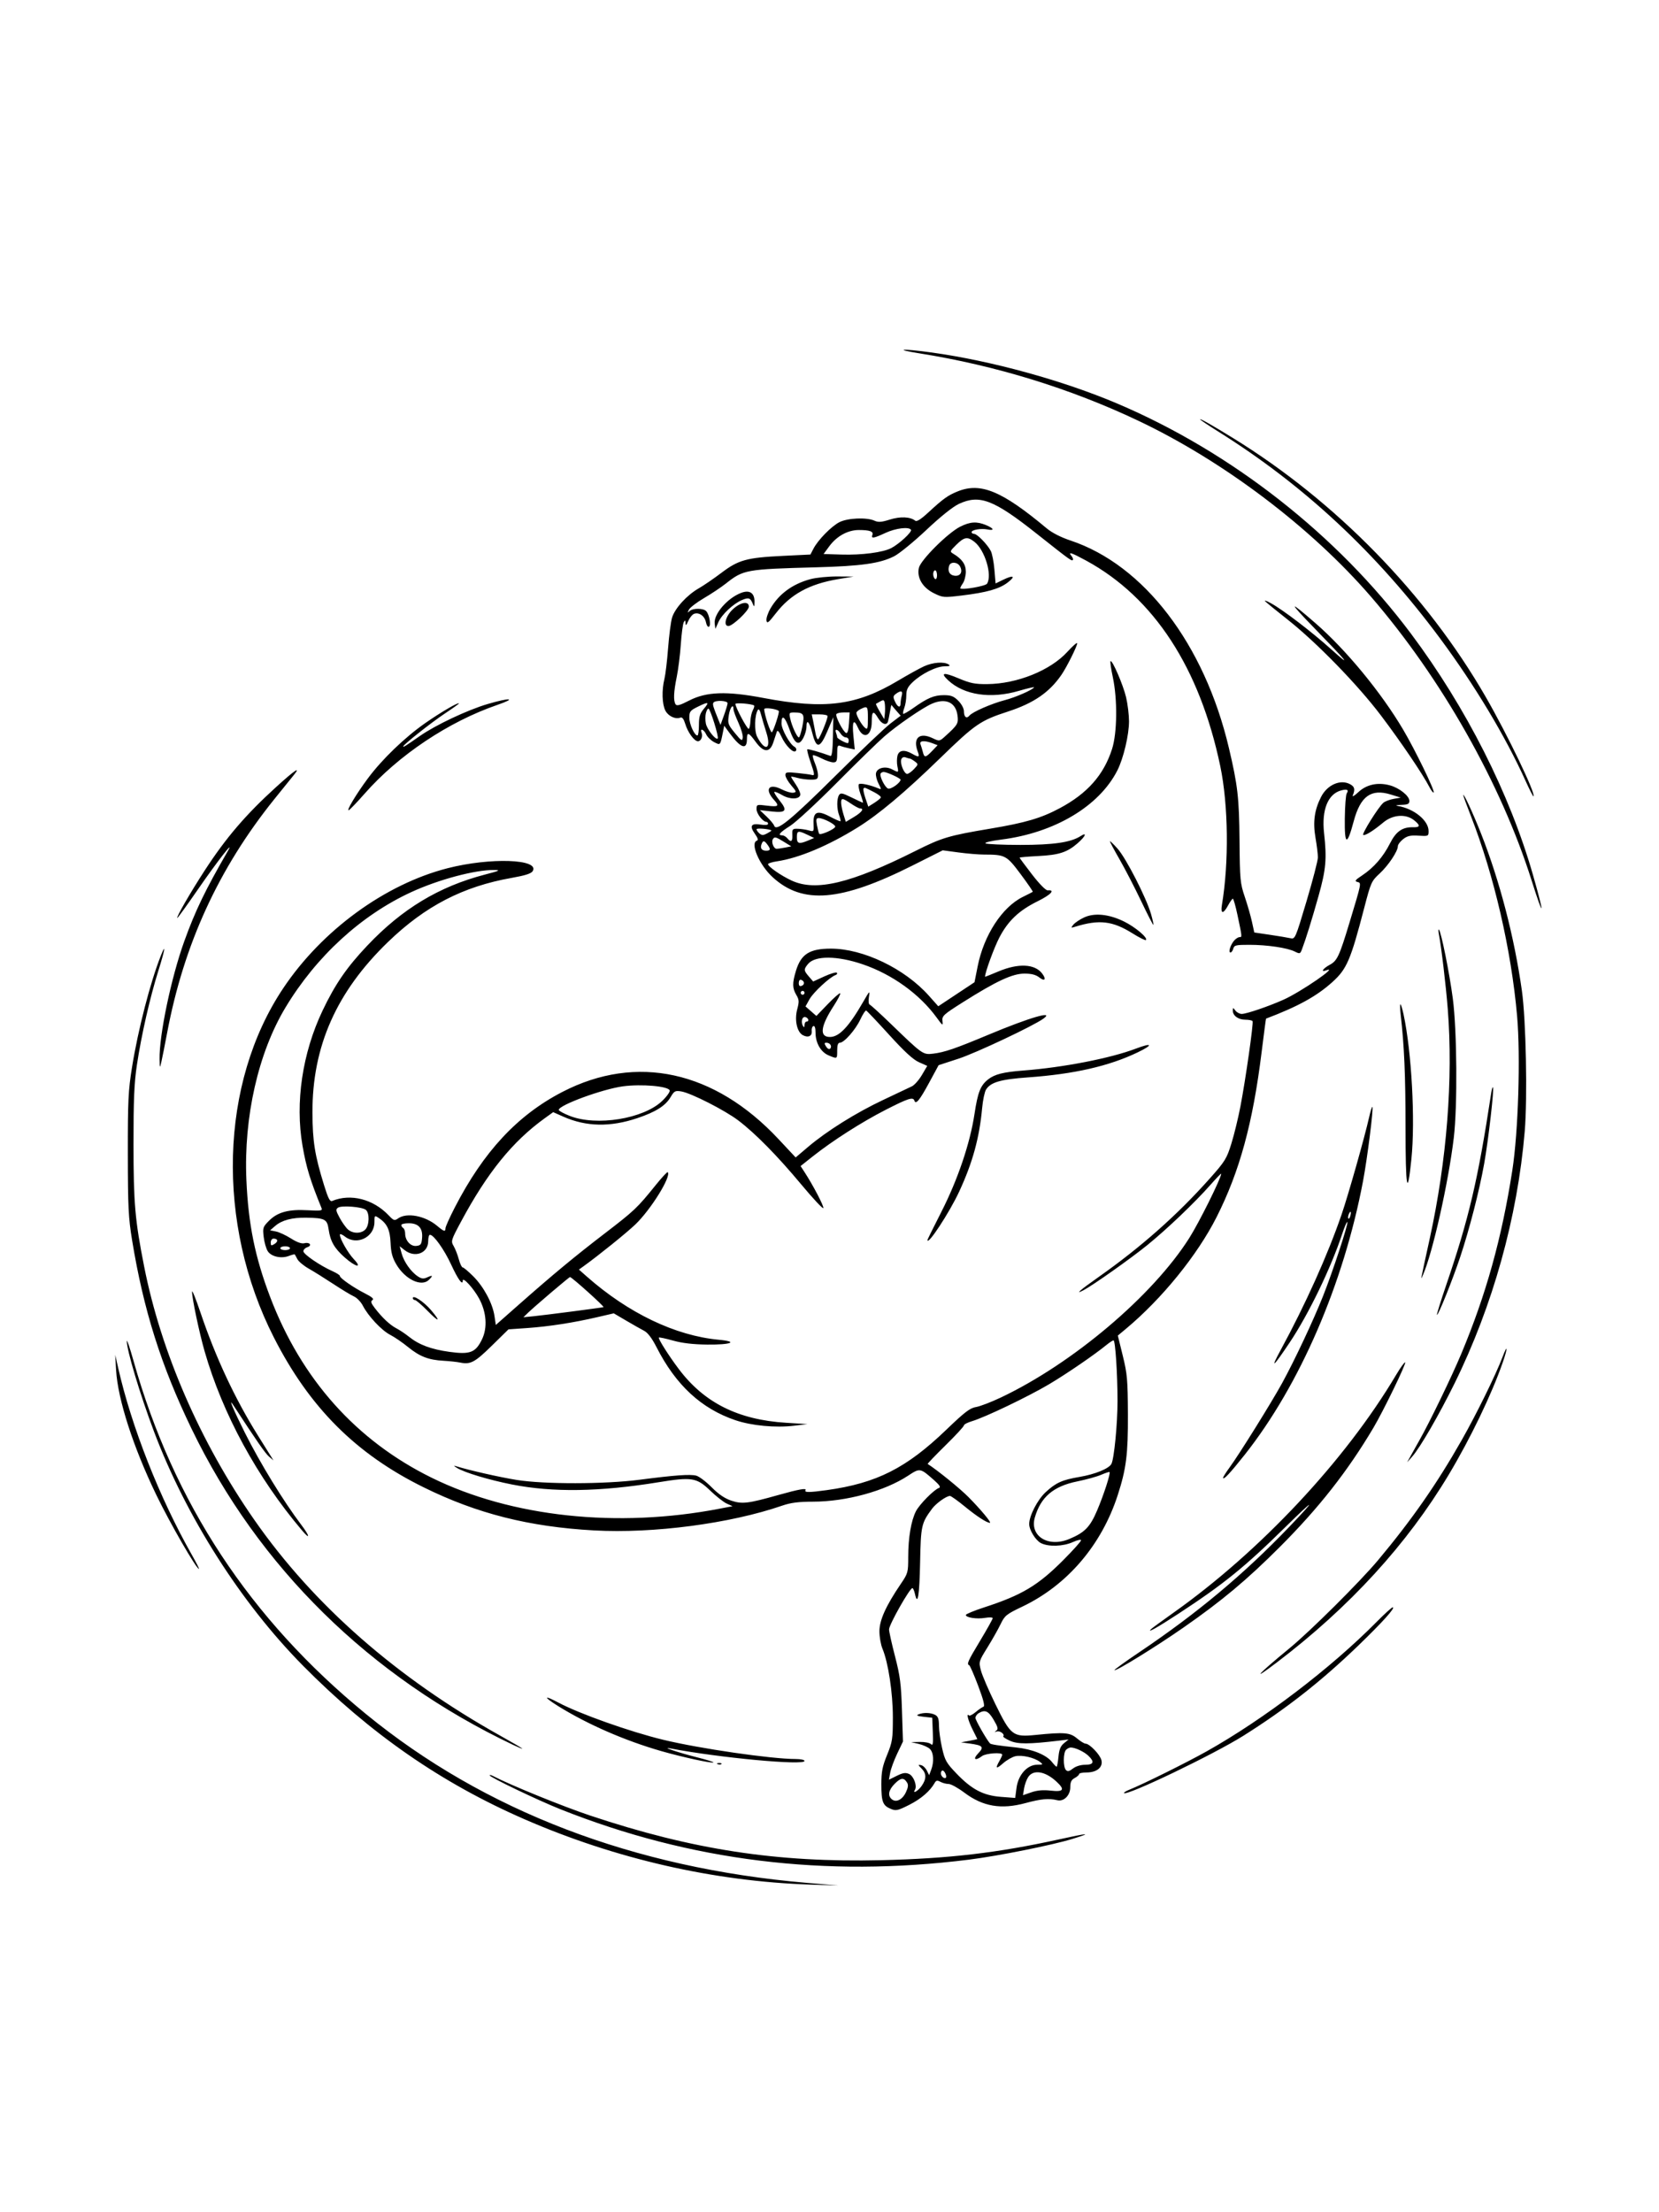 <svg xmlns="http://www.w3.org/2000/svg" width="864" height="1152" viewBox="0 0 864 1152" version="1.1">
	<path d="M 479 184.035 C 518.593 190.350, 557.278 202.258, 592.692 219.032 C 637.179 240.104, 682.875 274.660, 714.090 310.834 C 750.717 353.280, 781.732 408.084, 797.658 458.500 C 804.146 479.040, 804.585 477.338, 798.386 455.675 C 786.260 413.296, 763.534 368.345, 734.846 330 C 696.327 278.512, 641.361 235.441, 581.935 210.180 C 553.566 198.121, 516.324 187.872, 485.216 183.563 C 469.687 181.412, 464.855 181.779, 479 184.035 M 625 218.368 C 625 218.617, 629.163 221.423, 634.250 224.602 C 679.076 252.618, 717.016 287.980, 750.016 332.500 C 768.091 356.884, 784.093 383.563, 794.564 406.769 C 796.617 411.317, 798.453 414.880, 798.646 414.687 C 799.922 413.412, 785.039 382.467, 773.669 362.754 C 742.960 309.512, 695.850 261.232, 642.500 228.327 C 631.343 221.446, 625 217.836, 625 218.368 M 498.809 255.873 C 493.617 257.964, 491.316 259.617, 483.271 267.036 C 479.583 270.437, 477.427 271.779, 476.651 271.156 C 474.071 269.083, 468.886 268.850, 463.444 270.561 C 459.064 271.939, 457.424 272.059, 455.422 271.147 C 451.392 269.310, 441.451 269.729, 437.165 271.916 C 432.965 274.059, 425.982 281.201, 423.618 285.771 L 422.067 288.772 407.783 289.467 C 388.868 290.388, 384.637 291.552, 375.728 298.284 C 371.753 301.289, 366.401 304.949, 363.836 306.418 C 357.710 309.926, 351.437 316.833, 350.004 321.645 C 349.373 323.765, 348.445 330.900, 347.942 337.500 C 347.439 344.100, 346.581 351.300, 346.037 353.500 C 344.579 359.396, 344.791 366.695, 346.518 370.035 C 348.029 372.956, 351.754 374.692, 354.364 373.690 C 355.279 373.340, 356.109 374.420, 356.866 376.947 C 358.188 381.359, 361.571 386, 363.466 386 C 365.092 386, 366.137 383.521, 365.362 381.500 C 364.392 378.972, 366.605 379.838, 367.796 382.452 C 368.411 383.800, 370.254 385.597, 371.892 386.444 C 375.205 388.157, 375.087 388.290, 376.512 381.219 L 377.173 377.938 379.940 381.719 C 385.697 389.584, 389 390.759, 389 384.941 C 389 381.031, 389.906 381.304, 393.543 386.311 C 397.700 392.034, 400.980 392.101, 402.769 386.500 C 403.471 384.300, 404.287 381.834, 404.580 381.020 C 404.933 380.040, 405.727 380.887, 406.925 383.520 C 409.189 388.496, 413.468 392.670, 414.535 390.944 C 414.965 390.248, 414.594 389.352, 413.660 388.829 C 411.272 387.493, 407 379.726, 407 376.721 C 407 371.752, 408.784 373.059, 411.136 379.751 C 413.855 387.489, 416.026 388.785, 418.442 384.112 C 419.299 382.455, 420 379.952, 420 378.550 C 420 374.157, 421.528 375.760, 423.045 381.742 C 425.156 390.074, 427.020 389.850, 430.876 380.801 L 433.986 373.500 433.790 383.779 C 433.663 390.439, 433.225 393.923, 432.547 393.675 C 427.018 391.650, 420.787 389.880, 420.433 390.234 C 420.192 390.475, 420.896 393.291, 421.997 396.492 C 424.342 403.306, 424.423 404.069, 422.750 403.547 C 422.063 403.332, 418.688 402.874, 415.250 402.529 C 409.657 401.967, 409.004 402.090, 409.041 403.700 C 409.063 404.690, 410.432 407.075, 412.084 409 C 414.845 412.219, 414.928 412.525, 413.120 412.809 C 412.038 412.980, 409.345 412.196, 407.135 411.069 C 400.411 407.638, 397.989 410.950, 403.115 416.564 C 406.045 419.773, 405.425 420.284, 399.500 419.543 C 394.100 418.869, 394 418.902, 394 421.389 C 394 423.743, 397.341 428, 399.189 428 C 399.635 428, 400 428.455, 400 429.012 C 400 429.627, 398.480 429.781, 396.126 429.404 C 391.146 428.608, 390.218 430.093, 393.136 434.191 C 394.667 436.341, 395.011 437.496, 394.199 437.767 C 390.537 438.988, 395.399 450.348, 402.311 456.719 C 417.958 471.142, 437.836 469.504, 475.236 450.708 L 490.971 442.800 499.145 443.900 C 503.640 444.505, 509.609 445.005, 512.409 445.011 C 523.533 445.035, 524.224 445.402, 531.527 455.182 C 535.201 460.102, 538.047 464.255, 537.853 464.411 C 537.659 464.568, 535.343 465.754, 532.707 467.047 C 521.924 472.335, 512.389 486.984, 509.162 503.218 L 507.516 511.500 498.083 517.753 L 488.649 524.006 483.729 518.485 C 471.163 504.386, 449.541 494, 432.758 494 C 421.611 494, 417.173 496.816, 414.516 505.573 C 412.579 511.960, 412.619 514.546, 414.710 518.086 C 416.193 520.597, 416.257 521.589, 415.193 525.569 C 413.696 531.166, 415.050 537.421, 418.112 539.060 C 420.884 540.544, 423.041 539.535, 422.744 536.894 C 422.610 535.698, 423.001 534.541, 423.614 534.322 C 424.307 534.074, 424.727 535.367, 424.727 537.748 C 424.727 543.114, 427.470 547.881, 431.534 549.579 C 436.102 551.487, 436 551.546, 436 547 C 436 544.257, 436.436 543, 437.386 543 C 439.601 543, 445.536 536.261, 448.051 530.891 C 449.323 528.176, 450.691 526.077, 451.091 526.227 C 451.491 526.377, 456.880 532.069, 463.066 538.875 C 471.032 547.641, 475.567 551.805, 478.611 553.152 L 482.910 555.054 480.135 559.777 C 478.609 562.375, 476.267 565.036, 474.930 565.692 C 473.594 566.348, 466.865 569.535, 459.979 572.775 C 445.915 579.391, 430.627 588.946, 420.893 597.204 L 414.374 602.734 405.437 593.179 C 372.120 557.559, 331.494 548.673, 292.958 568.576 C 269.542 580.670, 251.882 599.620, 236.858 628.775 C 234.186 633.960, 232 638.832, 232 639.602 C 232 641.586, 231.217 641.361, 227.644 638.348 C 221.447 633.122, 211.890 631.288, 207.367 634.456 C 205.459 635.792, 205.052 635.662, 202.394 632.866 C 194.350 624.404, 182.572 621.410, 173 625.393 C 171.832 625.879, 170.899 624.073, 168.785 617.241 C 163.942 601.584, 162.782 594.366, 162.724 579.500 C 162.587 544.950, 175.196 516.469, 202.139 490.466 C 221.481 471.801, 241.174 461.616, 266.598 457.130 C 273.524 455.908, 276.650 454.902, 277.419 453.647 C 281.298 447.317, 255.370 446.421, 233.125 452.116 C 200.565 460.453, 167.769 484.368, 147.578 514.500 C 114.396 564.016, 112.414 637.133, 142.643 696.500 C 161.187 732.920, 185.318 757.078, 220.500 774.446 C 248.361 788.201, 275.482 795.070, 309.376 796.957 C 340.215 798.674, 380.327 793.388, 407.407 784.039 C 411.815 782.517, 415.873 781.997, 423.407 781.987 C 440.688 781.964, 460.787 776.466, 472.978 768.427 C 479.138 764.365, 479.237 764.383, 486.606 770.923 C 489.290 773.304, 490.035 774.488, 489.055 774.815 C 486.465 775.678, 478.853 783.369, 477.007 786.987 C 474.497 791.906, 473 800.780, 473 810.739 C 473 818.821, 472.866 819.308, 469.098 824.855 C 461.381 836.220, 458 843.715, 458 849.461 C 458 852.373, 458.716 856.468, 459.590 858.562 C 462.619 865.810, 465 881.546, 464.997 894.285 C 464.993 905.547, 464.759 907.074, 461.997 913.854 C 459.534 919.896, 459 922.627, 459 929.169 C 459 938.291, 459.748 940.239, 463.912 941.964 C 466.614 943.083, 467.539 942.880, 473.548 939.851 C 479.652 936.774, 484.403 932.675, 486.770 928.446 C 487.525 927.097, 488.110 926.988, 489.788 927.886 C 490.932 928.499, 492.849 929, 494.047 929 C 495.245 929, 498.908 931.017, 502.187 933.482 C 511.868 940.758, 521.366 942.384, 534.092 938.941 C 542.265 936.730, 546.223 936.376, 550.647 937.461 C 554.039 938.291, 557.400 934.922, 557.400 930.691 C 557.400 927.992, 557.960 926.824, 559.700 925.893 C 560.965 925.216, 562 924.288, 562 923.831 C 562 923.374, 563.750 923, 565.889 923 C 571.245 923, 574.533 920.262, 573.608 916.573 C 572.881 913.676, 567.416 908, 565.354 908 C 564.694 908, 562.683 906.762, 560.886 905.250 C 557.249 902.189, 554.323 901.944, 539.387 903.455 C 527.529 904.654, 526.425 903.814, 518.427 887.500 C 514.922 880.350, 511.517 872.431, 510.861 869.903 C 509.679 865.351, 509.711 865.234, 514.252 857.903 C 516.773 853.831, 519.871 848.345, 521.137 845.710 C 523.265 841.280, 524.116 840.597, 532.469 836.612 C 555.807 825.479, 573.648 804.637, 582.081 778.654 C 586.547 764.893, 587.504 757.328, 587.412 736.500 C 587.333 718.548, 587.059 715.425, 584.740 706 L 582.156 695.500 586.328 692.022 C 605.109 676.364, 623.596 653.590, 633.594 633.793 C 645.606 610.010, 652.462 584.914, 657.032 548 C 658.224 538.375, 659.267 530.474, 659.350 530.443 C 676.035 524.108, 685.652 518.816, 693.818 511.474 C 701.411 504.647, 703.387 500.057, 710.496 472.735 C 713.936 459.511, 714.251 458.810, 718.494 454.899 C 723.054 450.696, 728 443.279, 728 440.645 C 728 439.820, 729.231 438.177, 730.735 436.994 C 732.917 435.277, 734.535 434.909, 738.737 435.171 C 743.894 435.493, 744.003 435.443, 744.001 432.753 C 743.999 427.285, 736.429 421.106, 728 419.692 C 726.476 419.436, 727.160 419.219, 729.750 419.136 C 733.220 419.025, 734 418.649, 734 417.089 C 734 414.459, 728.759 410.281, 723.776 408.940 C 717.498 407.249, 711.643 408.528, 707.419 412.512 C 705.441 414.377, 704.138 415.137, 704.523 414.201 C 705.847 410.981, 705.493 409.614, 703 408.310 C 698.001 405.698, 691.202 408.724, 688.009 414.982 C 684.546 421.771, 683.684 428.065, 685.101 436.234 C 685.794 440.230, 686.356 444.850, 686.351 446.500 C 686.345 448.150, 683.681 458.419, 680.430 469.321 C 674.601 488.869, 674.486 489.134, 672.010 488.567 C 670.630 488.251, 665.838 487.452, 661.363 486.790 L 653.226 485.588 652.019 480.044 C 651.354 476.995, 649.667 471.125, 648.268 467 C 645.887 459.979, 645.713 458.127, 645.536 438 C 645.337 415.383, 644.611 409.016, 640 389.483 C 627.232 335.399, 595.777 294.214, 557.500 281.466 C 552.501 279.802, 547.862 277.432, 545.135 275.151 C 521.857 255.682, 510.757 251.064, 498.809 255.873 M 499.432 262.380 C 496.263 263.855, 489.892 268.952, 482.432 275.979 C 475.870 282.161, 468.318 288.325, 465.651 289.677 C 458.274 293.415, 448.572 294.787, 425 295.424 C 388.477 296.411, 387.201 296.640, 378.038 303.868 C 375.505 305.866, 370.375 309.285, 366.636 311.467 C 362.897 313.649, 359.370 316.349, 358.797 317.467 C 357.941 319.138, 357.991 319.277, 359.078 318.250 C 360.833 316.591, 366.466 316.652, 367.872 318.345 C 369.472 320.274, 370.378 325.648, 369.222 326.362 C 368.684 326.695, 367.980 325.649, 367.658 324.038 C 367.004 320.772, 364.030 318.667, 361.461 319.653 C 360.535 320.009, 359.170 321.694, 358.428 323.400 C 357.406 325.747, 357.061 326.014, 357.009 324.500 C 356.953 322.886, 356.777 322.789, 356.097 324 C 355.633 324.825, 354.945 330, 354.568 335.500 C 354.191 341, 353.234 348.650, 352.442 352.500 C 350.830 360.333, 350.637 364.881, 351.837 366.770 C 352.452 367.739, 354.125 367.275, 358.899 364.813 C 367.870 360.186, 378.385 359.813, 397.500 363.442 C 429.527 369.523, 445.964 367.429, 467.612 354.510 C 472.797 351.416, 478.943 348.020, 481.270 346.964 C 485.847 344.886, 491.602 344.450, 494 346 C 495.122 346.725, 494.592 346.973, 491.899 346.985 C 487.645 347.003, 479.815 350.903, 475.250 355.278 C 472.718 357.704, 472 359.219, 472 362.131 C 472 364.187, 471.537 367.087, 470.972 368.574 C 470.407 370.061, 470.138 371.471, 470.374 371.707 C 470.611 371.944, 472.986 370.587, 475.652 368.692 C 483.031 363.448, 486.467 362, 491.527 362 C 495.308 362, 496.689 362.535, 499.077 364.923 C 500.760 366.606, 502 368.914, 502 370.364 C 502 373.412, 503.364 374.472, 504.901 372.619 C 506.478 370.720, 516.421 366.386, 523.334 364.585 C 528.852 363.148, 537.709 359.280, 538.532 357.948 C 538.744 357.605, 535.224 358.410, 530.709 359.738 C 515.986 364.068, 502.066 361.994, 493.786 354.237 C 489.536 350.256, 491.367 349.927, 499.249 353.255 C 505.296 355.809, 507.767 356.305, 514.128 356.248 C 529.730 356.106, 547.012 349.144, 555.898 339.422 C 558.704 336.351, 561 334.350, 561 334.976 C 561 336.477, 555.601 347.315, 552.853 351.330 C 546.556 360.528, 538.384 366.157, 525 370.512 C 510.572 375.208, 507.900 377.042, 489.593 394.830 C 471.191 412.709, 457.648 424.084, 446.603 430.937 C 431.273 440.449, 416.108 446.812, 404.681 448.525 C 402.106 448.911, 400 449.573, 400 449.995 C 400 451.286, 406.670 455.938, 412.234 458.529 C 424.837 464.396, 443.035 460.049, 476.803 443.105 C 490.588 436.188, 494.109 435.139, 515.655 431.531 C 534.077 428.447, 542.204 426.056, 551.924 420.862 C 566.320 413.170, 574.799 403.578, 579.143 390.072 C 581.839 381.690, 582.030 364.258, 579.552 352.645 C 578.630 348.325, 578.089 344.578, 578.350 344.317 C 579.233 343.434, 584.940 356.642, 586.459 363.088 C 587.290 366.615, 587.977 372.241, 587.985 375.590 C 588.002 382.644, 585.096 394.919, 581.928 401.169 C 572.457 419.860, 549.217 433.704, 521.416 437.215 C 516.078 437.890, 512.563 438.739, 513.265 439.185 C 513.944 439.616, 522.085 439.976, 531.356 439.985 C 548.570 440, 557.677 438.671, 562.750 435.403 C 566.300 433.117, 565.373 435.465, 561.323 439.022 C 555.859 443.819, 551.553 445.233, 540.750 445.777 C 535.388 446.047, 531 446.425, 531 446.618 C 531 446.810, 533.920 450.751, 537.489 455.375 C 541.349 460.375, 544.648 463.724, 545.631 463.641 C 549.734 463.292, 547.382 465.867, 540.480 469.283 C 530.682 474.131, 525.086 479.404, 520.521 488.093 C 517.771 493.325, 513 506.366, 513 508.650 C 513 508.736, 516.171 507.474, 520.046 505.845 C 530.344 501.519, 538.885 501.921, 542.718 506.913 C 545.021 509.913, 544.166 511.276, 541.365 509.073 C 539.460 507.574, 537.277 507, 533.481 507 C 527.282 507, 518.884 510.912, 501.500 521.895 C 491.329 528.321, 490.525 529.058, 490.825 531.672 C 491.130 534.324, 490.948 534.221, 487.894 530.009 C 478.980 517.713, 464.750 507.436, 449.361 502.177 C 436.006 497.614, 424.404 497.548, 420.786 502.016 C 418.499 504.840, 418.535 505.348, 421.250 508.504 L 423.500 511.119 429.314 508.457 C 432.512 506.993, 435.437 506.128, 435.814 506.534 C 436.191 506.941, 435.888 507.491, 435.140 507.757 C 432.139 508.823, 423.614 516.730, 421.621 520.295 L 419.500 524.091 422.335 526.571 L 425.171 529.051 431.111 522.885 C 434.379 519.493, 437.289 516.955, 437.578 517.245 C 437.868 517.534, 436.305 520.555, 434.106 523.957 C 427.284 534.512, 426.638 540, 432.218 540 C 437.061 540, 442.100 534.657, 449.666 521.500 C 452.950 515.788, 453.088 515.675, 452.530 519.157 C 452.197 521.238, 452.374 522.962, 452.941 523.157 C 453.489 523.346, 458.592 528, 464.280 533.500 C 480.486 549.170, 480.694 549.315, 485.980 548.687 C 491.893 547.984, 497.453 546.078, 515 538.739 C 536.101 529.913, 549.463 526.008, 543.427 530.433 C 538.321 534.176, 508.324 548.327, 499.163 551.315 L 488.827 554.686 483.900 563.793 C 478.959 572.924, 476.957 575.372, 476.226 573.177 C 475.533 571.099, 473.086 571.878, 461.174 577.971 C 448.733 584.335, 433.493 594.077, 423.221 602.233 L 416.942 607.218 418.987 610.359 C 423.429 617.182, 429.137 628.088, 428.799 629.103 C 428.602 629.694, 423.439 624.174, 417.325 616.838 C 404.829 601.843, 393.398 590.221, 384.500 583.464 C 377.513 578.158, 359.861 569.176, 354.807 568.356 C 351.627 567.840, 351.137 568.102, 349.226 571.341 C 346.571 575.842, 341.486 579.051, 331.917 582.265 C 317.796 587.007, 305.303 586.762, 293.426 581.510 L 288.092 579.151 283.796 582.245 C 266.929 594.392, 253.754 610.669, 239.989 636.364 C 234.901 645.861, 234.762 646.327, 236.253 648.864 C 237.104 650.314, 238.313 653.413, 238.939 655.750 C 239.565 658.087, 240.474 660, 240.960 660 C 241.445 660, 243.926 662.084, 246.472 664.630 C 251.923 670.081, 256.531 678.689, 257.517 685.262 L 258.220 689.950 269.860 679.676 C 288.054 663.618, 299.315 654.284, 315.082 642.196 C 330.367 630.477, 331.931 628.994, 341.412 617.220 C 344.636 613.216, 347.482 610.149, 347.736 610.403 C 349.783 612.450, 339.005 629.857, 330.872 637.642 C 326.294 642.024, 311.735 653.766, 303.837 659.446 L 301.500 661.126 305.500 664.660 C 327.140 683.776, 351.717 695.565, 374.302 697.665 C 384.859 698.646, 380.868 700.318, 368.301 700.179 C 360.930 700.098, 355.281 699.437, 350.514 698.099 C 346.672 697.020, 343.352 696.315, 343.136 696.531 C 342.613 697.054, 348.369 706.130, 353.640 713.092 C 366.862 730.556, 384.492 739.347, 409.416 740.905 L 420.500 741.598 413.581 742.434 C 403.911 743.601, 391.488 742.438, 383.017 739.573 C 365.236 733.557, 351.958 721.269, 341.917 701.540 C 339.535 696.860, 337.365 693.997, 335.444 693 C 333.854 692.175, 329.652 689.793, 326.104 687.707 L 319.655 683.914 311.077 685.905 C 298.608 688.800, 285.871 690.778, 274.656 691.563 L 264.811 692.252 256.270 700.641 C 247.327 709.425, 245.063 710.647, 239.737 709.567 C 237.957 709.206, 234.019 708.775, 230.987 708.611 C 223.168 708.186, 218.586 706.414, 212.510 701.465 C 209.595 699.090, 205.417 696.233, 203.226 695.115 C 198.778 692.846, 191.746 685.361, 188.978 679.947 C 187.978 677.993, 185.887 675.817, 184.330 675.112 C 182.774 674.407, 177.900 671.460, 173.500 668.563 C 169.100 665.666, 163.371 662.090, 160.768 660.616 C 158.166 659.143, 155.518 656.939, 154.883 655.719 C 154.248 654.498, 153.627 653.375, 153.503 653.222 C 153.379 653.069, 151.982 653.436, 150.399 654.038 C 146.440 655.544, 141.301 654.388, 139.460 651.580 C 138.622 650.300, 137.664 646.962, 137.333 644.162 C 136.762 639.342, 136.913 638.887, 140.175 635.625 C 144.602 631.198, 150.349 629.656, 160.295 630.227 C 167.123 630.619, 168.009 630.478, 167.443 629.087 C 161.511 614.520, 159.514 607.971, 157.542 596.619 C 153.638 574.134, 157.467 548.367, 168.002 526.239 C 174.537 512.513, 180.608 503.697, 191.316 492.383 C 209.385 473.290, 228.642 461.665, 252.500 455.445 C 260.213 453.434, 260.908 453.091, 257.360 453.049 C 247.453 452.931, 228.439 458.001, 214.200 464.556 C 188.071 476.584, 164.686 498.030, 148.679 524.645 C 134.481 548.250, 126.898 581.685, 128.319 614.404 C 129.325 637.548, 132.792 654.625, 140.714 675.453 C 156.975 718.204, 185.539 750.174, 224.725 769.483 C 266.361 789.998, 321.584 795.922, 375 785.602 L 381.500 784.346 378.500 782.992 C 376.850 782.247, 372.962 779.194, 369.859 776.208 C 362.840 769.452, 360.313 769.044, 343 771.865 C 312.256 776.874, 287.885 777.244, 266.589 773.027 C 254.588 770.650, 241.884 766.822, 238 764.413 C 236.230 763.315, 236.084 763.048, 237.500 763.500 C 243.972 765.565, 260.210 769.249, 269.137 770.676 C 283.434 772.963, 314.978 772.916, 333 770.580 C 351.389 768.196, 359.338 767.617, 362.560 768.426 C 364.057 768.801, 367.669 771.515, 370.586 774.456 C 374.259 778.158, 377.440 780.318, 380.928 781.476 C 386.519 783.333, 389.628 782.957, 405.383 778.514 C 415.996 775.522, 420.262 774.766, 419.491 776.015 C 418.733 777.242, 421.529 777.234, 430.500 775.987 C 456.535 772.367, 472.008 764.551, 492.892 744.471 C 502.374 735.354, 505.187 733.202, 508.252 732.718 C 510.316 732.392, 516.166 730.151, 521.252 727.739 C 558.731 709.965, 600.322 674.767, 619.356 644.715 C 624.546 636.520, 636 613.460, 636 611.205 C 636 610.905, 633.447 613.548, 630.328 617.080 C 622.124 626.365, 607.869 639.960, 597.500 648.387 C 588.961 655.327, 569.095 669.374, 564.250 671.898 C 559.539 674.352, 562.364 671.890, 572.250 664.925 C 594.250 649.426, 613.176 632.657, 629.991 613.763 C 637.999 604.766, 638.859 603.377, 641.302 595.497 C 642.756 590.806, 644.876 582.108, 646.012 576.167 C 648.750 561.856, 652.899 532.697, 652.331 531.750 C 652.084 531.337, 650.366 531, 648.512 531 C 644.863 531, 641.981 528.856, 642.032 526.179 C 642.061 524.641, 642.176 524.647, 643.392 526.250 C 644.123 527.212, 645.605 528, 646.685 528 C 649.131 528, 660.559 524.110, 668.417 520.603 C 677.444 516.574, 697.834 502.547, 690.664 505.299 C 687.584 506.481, 688.967 504.333, 692.517 502.421 C 696.404 500.328, 697.523 497.940, 702.794 480.500 C 709.177 459.381, 709.089 459.836, 706.927 459.271 C 705.334 458.854, 705.761 458.269, 709.426 455.842 C 715.454 451.849, 720.368 446.194, 723.911 439.175 C 727.079 432.900, 730.380 430.621, 736.070 430.783 C 739.699 430.886, 739.788 429.765, 736.365 427.073 C 732.078 423.700, 725.297 424.217, 720.430 428.286 C 715.286 432.586, 711.098 435.203, 709.982 434.813 C 708.978 434.462, 717.935 420.129, 720.475 418.020 C 721.372 417.277, 723.769 416.371, 725.802 416.009 L 729.500 415.350 724.297 413.743 C 714.047 410.577, 708.497 414.593, 704.995 427.709 C 701.520 440.723, 700.192 440.313, 700.369 426.281 C 700.451 419.802, 700.896 413.908, 701.359 413.183 C 702.543 411.331, 701.658 410.797, 698.655 411.550 C 691.622 413.316, 688.222 421.639, 689.566 433.796 C 691.055 447.256, 690.578 452.721, 686.709 466.500 C 683.235 478.877, 680.072 489.050, 678.027 494.430 C 677.145 496.749, 676.928 496.811, 674.295 495.503 C 670.389 493.562, 659.934 492.016, 650.656 492.008 C 643.650 492.001, 642.757 492.214, 642.290 494 C 642.002 495.100, 641.339 496, 640.816 496 C 639.563 496, 640.826 491.968, 642.773 489.750 C 643.618 488.788, 644.873 488, 645.561 488 C 646.930 488, 646.943 488.140, 644.422 476.250 C 643.460 471.712, 642.399 468, 642.064 468 C 641.729 468, 640.607 469.575, 639.570 471.500 C 637.083 476.118, 635.570 476, 636.368 471.250 C 640.080 449.149, 639.728 419.149, 635.519 399 C 624.818 347.769, 600.958 311.173, 565.739 291.974 C 557.953 287.730, 556.022 287.117, 558.020 289.524 C 558.716 290.362, 559.017 291.317, 558.689 291.645 C 558.081 292.252, 556.921 291.404, 539.685 277.752 C 517.547 260.218, 510.145 257.391, 499.432 262.380 M 500.059 274.264 C 493.597 277.517, 479.404 291.688, 478.535 295.754 C 477.441 300.874, 480.477 305.993, 486.331 308.895 C 491.016 311.218, 491.453 311.255, 500.847 310.116 C 513.862 308.539, 520.396 306.698, 524.738 303.386 C 529.121 300.043, 527.899 299.248, 522.458 301.902 L 518.500 303.832 517.885 296.602 C 517.546 292.626, 516.705 288.276, 516.015 286.936 C 514.261 283.531, 508.869 278, 507.304 278 C 506.587 278, 506 277.602, 506 277.117 C 506 275.894, 510.927 275.053, 514.250 275.708 C 518.090 276.465, 517.682 275.183, 513.532 273.449 C 508.729 271.442, 505.244 271.653, 500.059 274.264 M 461.151 277.510 C 455.035 280.357, 453.560 280.589, 454.330 278.583 C 455.029 276.760, 452.963 276, 447.304 276 C 441.548 276, 435.787 279.166, 431.874 284.481 L 428.915 288.500 438.192 288.791 C 448.715 289.120, 459.777 287.684, 464.156 285.419 C 468.284 283.284, 475.098 276.967, 474.433 275.891 C 473.382 274.191, 466.472 275.033, 461.151 277.510 M 498 283.727 C 494.672 287.016, 494.595 287.243, 496.441 288.343 C 501.034 291.080, 503 293.895, 503 297.732 C 503 299.835, 502.279 302.584, 501.398 303.842 C 500.517 305.100, 499.954 306.256, 500.148 306.411 C 501.285 307.320, 513.257 305.207, 514.048 303.957 C 516.870 299.495, 512.948 286.464, 507.490 282.171 C 503.852 279.309, 502.196 279.580, 498 283.727 M 494.384 294.442 C 493.315 297.227, 494.477 299.495, 497.131 299.804 C 500.188 300.160, 501.527 297.853, 499.961 294.928 C 498.753 292.670, 495.183 292.359, 494.384 294.442 M 486 298.941 C 486 300.009, 486.450 301.160, 487 301.500 C 487.567 301.851, 488 301.010, 488 299.559 C 488 298.152, 487.550 297, 487 297 C 486.450 297, 486 297.873, 486 298.941 M 422.081 301.588 C 412.810 304.081, 405.750 309.229, 401.337 316.714 C 399.970 319.032, 398.997 321.903, 399.176 323.094 C 399.450 324.924, 400.209 324.343, 404.092 319.331 C 411.734 309.467, 421.554 304.090, 436.500 301.585 L 444.500 300.244 436 300.188 C 431.325 300.157, 425.062 300.787, 422.081 301.588 M 386 308.727 C 378.801 311.460, 371.592 319.828, 372.215 324.729 L 372.567 327.500 374.135 323.984 C 375.925 319.968, 381.896 314.368, 386.412 312.469 C 389.889 311.007, 390.778 311.306, 392.007 314.352 C 392.781 316.272, 392.880 316.176, 392.937 313.450 C 393.033 308.819, 390.429 307.046, 386 308.727 M 659 313.205 C 659.825 314.018, 665 318.235, 670.500 322.575 C 685.632 334.516, 706.991 356.453, 719.194 372.588 C 729.589 386.332, 740.961 403.124, 744.424 409.843 C 745.372 411.682, 746.374 412.959, 746.652 412.682 C 747.411 411.922, 736.989 390.474, 730.697 379.849 C 719.237 360.495, 701.087 338.460, 685.223 324.639 C 670.929 312.187, 670.724 312.925, 684.533 327.111 C 701.779 344.828, 704.458 348.174, 693.500 338.311 C 683.255 329.090, 668.168 317.554, 661.805 314.077 C 659.437 312.784, 658.175 312.391, 659 313.205 M 381.571 317.368 C 377.909 320.822, 376.582 326, 379.359 326 C 381.560 326, 390 318.001, 390 315.915 C 390 312.800, 385.613 313.556, 381.571 317.368 M 466.617 361.291 C 465.100 362.400, 465.025 362.962, 466.087 365.291 C 467.487 368.365, 468.993 368.859, 469.014 366.250 C 469.021 365.288, 469.299 363.488, 469.630 362.250 C 470.309 359.719, 469.235 359.377, 466.617 361.291 M 254 366.607 C 243.481 369.702, 226.888 377.526, 218.678 383.262 C 211.168 388.508, 210 389.240, 210 388.694 C 210 387.808, 224.803 376.114, 231.750 371.511 C 235.738 368.868, 239 366.538, 239 366.333 C 239 365.395, 229.673 370.829, 221.500 376.528 C 210.840 383.962, 199.023 395.342, 191.610 405.312 C 185.549 413.463, 180.137 422.481, 181.660 421.893 C 182.219 421.677, 185.936 417.793, 189.919 413.262 C 207.493 393.272, 233.560 375.846, 259 367.079 C 269.392 363.499, 265.737 363.154, 254 366.607 M 458.500 365.208 C 457.400 365.806, 456.369 366.397, 456.209 366.521 C 456.050 366.646, 456.950 368.492, 458.209 370.624 L 460.500 374.500 460.816 371.750 C 460.990 370.238, 460.990 367.902, 460.816 366.560 C 460.543 364.450, 460.230 364.267, 458.500 365.208 M 371.552 365.916 C 371.019 366.778, 371.375 368.001, 374.118 374.750 L 375.235 377.500 377.040 372.500 C 378.033 369.750, 378.880 366.938, 378.922 366.250 C 379.013 364.792, 372.431 364.494, 371.552 365.916 M 485.320 366.461 C 480.448 368.580, 467.195 377.701, 460.500 383.541 C 457.200 386.419, 446.044 397.296, 435.710 407.711 C 425.375 418.126, 414.484 428.189, 411.508 430.074 C 406.067 433.518, 404.825 435, 407.378 435 C 408.135 435, 409.315 435.675, 410 436.500 C 411.949 438.848, 412.808 438.281, 412.647 434.750 C 412.512 431.757, 412.737 431.506, 415.500 431.579 C 417.150 431.622, 419.714 432.003, 421.199 432.425 C 423.843 433.176, 423.894 433.106, 423.699 428.985 C 423.402 422.698, 425.599 421.730, 432.204 425.237 C 435.039 426.743, 437.516 427.818, 437.707 427.626 C 437.899 427.434, 437.593 426.061, 437.028 424.574 C 435.752 421.219, 435.723 415.987, 436.968 414.018 C 437.769 412.751, 438.712 412.932, 443.474 415.268 C 446.538 416.771, 449.204 418, 449.398 418 C 449.593 418, 449.033 416, 448.154 413.555 C 447.275 411.111, 446.895 408.772, 447.309 408.357 C 448.018 407.648, 453.231 408.765, 457.351 410.508 C 459.123 411.258, 459.132 411.155, 457.540 408.078 C 456.626 406.311, 456.018 403.913, 456.189 402.750 C 456.607 399.908, 461.016 398.777, 464.542 400.606 C 468.078 402.441, 468.042 402.460, 467.357 399.037 C 467.031 397.407, 467.051 394.932, 467.401 393.537 C 468.135 390.612, 471.012 390.220, 475 392.500 C 478.555 394.532, 479.081 394.344, 477.975 391.435 C 475.264 384.304, 478.806 381.106, 485.747 384.416 C 489.255 386.089, 489.308 386.080, 492.362 383.301 C 498.815 377.429, 499.218 376.738, 498.656 372.510 C 497.754 365.718, 492.503 363.337, 485.320 366.461 M 363.250 368.105 C 359.463 369.980, 359 370.590, 359 373.700 C 359 377.121, 361.665 383, 363.216 383 C 363.647 383, 364 380.560, 364 377.577 C 364 373.201, 364.500 371.559, 366.589 369.077 C 369.640 365.450, 368.994 365.262, 363.250 368.105 M 383 366.598 C 383 368.343, 389.244 379.967, 389.948 379.532 C 390.346 379.286, 390.733 377.486, 390.806 375.533 C 390.880 373.579, 391.440 371.047, 392.051 369.905 C 392.662 368.763, 392.978 367.644, 392.752 367.419 C 391.862 366.528, 383 365.782, 383 366.598 M 463.487 370.648 C 463.133 372.767, 462.668 375.063, 462.453 375.750 C 461.760 377.970, 459.160 377.080, 457.341 374 C 454.847 369.777, 454 370.253, 454 375.878 C 454 383.427, 449.617 385.273, 446.800 378.910 C 444.619 373.984, 443.705 375.626, 444.445 383.140 L 445.149 390.280 442.324 389.710 C 440.771 389.396, 438.712 388.835, 437.750 388.463 C 436.239 387.878, 436 388.414, 436 392.393 C 436 396.363, 435.718 397, 433.960 397 C 432.838 397, 430.095 396.069, 427.863 394.930 C 425.632 393.792, 423.598 393.068, 423.345 393.322 C 423.091 393.576, 423.584 395.462, 424.441 397.514 C 425.299 399.566, 426 402.314, 426 403.622 C 426 405.704, 425.532 406, 422.243 406 C 420.177 406, 417.027 405.581, 415.243 405.070 C 413.460 404.558, 412 404.313, 412 404.525 C 412 404.738, 413.141 406.593, 414.536 408.648 C 415.931 410.704, 416.940 413.086, 416.778 413.943 C 416.323 416.344, 411.327 416.391, 407.327 414.030 C 405.358 412.869, 403.534 412.132, 403.274 412.393 C 403.013 412.654, 404.242 414.663, 406.006 416.858 C 410.294 422.194, 409.377 423.414, 401.729 422.549 L 395.719 421.869 399.207 425.184 C 401.125 427.008, 402.925 429.175, 403.206 430 C 404.301 433.218, 411.841 427.074, 434.956 404.127 C 447.905 391.271, 460.879 378.943, 463.786 376.729 L 469.072 372.705 466.786 370.103 C 465.529 368.671, 464.417 367.342, 464.314 367.148 C 464.212 366.954, 463.840 368.529, 463.487 370.648 M 379.551 372.506 C 378.923 376.695, 379.143 377.339, 382.688 381.675 C 386.052 385.791, 386.538 386.083, 386.820 384.163 C 386.997 382.966, 385.984 379.461, 384.570 376.373 C 383.157 373.285, 382 370.138, 382 369.379 C 382 366.068, 380.165 368.411, 379.551 372.506 M 398 369.290 C 398 371.945, 401.367 382.024, 402.014 381.303 C 403.044 380.154, 406.076 370.742, 405.576 370.243 C 404.437 369.104, 398 368.294, 398 369.290 M 448.250 369.220 C 447.012 369.817, 446 370.709, 446 371.202 C 446 372.718, 448.780 377.572, 450.434 378.945 C 451.826 380.101, 452 379.566, 452 374.122 C 452 367.686, 451.847 367.486, 448.250 369.220 M 367.614 371.402 C 367.282 372.724, 367.278 375.138, 367.604 376.768 C 368.216 379.832, 372.763 385.571, 373.775 384.558 C 374.505 383.828, 369.890 369, 368.932 369 C 368.539 369, 367.945 370.081, 367.614 371.402 M 394.669 369.727 C 392.965 372.483, 392.759 380.633, 394.316 383.644 C 398.499 391.733, 401.890 390.180, 399.108 381.449 C 398.065 378.177, 396.810 373.925, 396.319 372.001 C 395.752 369.781, 395.149 368.950, 394.669 369.727 M 411.554 374.246 C 412.412 378.152, 415.106 384, 416.047 384 C 416.419 384, 417.238 381.440, 417.866 378.312 C 419.144 371.948, 418.623 371.042, 413.671 371.015 C 410.997 371.001, 410.880 371.179, 411.554 374.246 M 435.577 371.876 C 434.900 372.971, 439.192 381.231, 440.699 381.733 C 441.398 381.966, 441.937 380.048, 442.154 376.550 L 442.500 370.997 439.309 370.999 C 437.554 370.999, 435.874 371.394, 435.577 371.876 M 423.439 375.250 C 423.819 377.038, 424.384 379.962, 424.695 381.750 C 425.007 383.538, 425.590 385, 425.992 385 C 426.716 385, 431 374.660, 431 372.911 C 431 372.410, 429.144 372, 426.875 372 L 422.750 372 423.439 375.250 M 435.393 381.582 C 435.727 382.452, 436 383.505, 436 383.921 C 436 384.588, 440.346 387, 441.547 387 C 441.796 387, 442 386.325, 442 385.500 C 442 384.675, 441.329 384, 440.508 384 C 439.688 384, 438.455 383.100, 437.768 382 C 436.286 379.627, 434.524 379.316, 435.393 381.582 M 479.397 387.593 C 479.733 388.469, 480.280 390.269, 480.613 391.593 C 481.392 394.699, 482.026 394.626, 485.467 391.034 L 488.309 388.068 485.589 387.034 C 481.418 385.448, 478.669 385.696, 479.397 387.593 M 469.395 395.414 C 468.610 397.459, 470.840 403, 472.447 403 C 473.109 403, 474.711 401.872, 476.007 400.493 C 478.315 398.036, 478.323 397.956, 476.431 396.525 C 475.369 395.721, 474.199 395.049, 473.832 395.032 C 473.464 395.014, 472.456 394.728, 471.590 394.396 C 470.644 394.033, 469.769 394.439, 469.395 395.414 M 143.888 409.766 C 128.007 424.197, 117.775 436.135, 106.688 453.167 C 99.224 464.636, 91.516 478, 92.365 478 C 92.620 478, 97.568 471.137, 103.362 462.750 C 113.068 448.698, 122.372 436.758, 118.753 443 C 106.971 463.319, 101.740 474.146, 95.959 490.181 C 89.155 509.056, 82.840 539.238, 83.103 551.628 C 83.205 556.414, 83.221 556.438, 84.028 553 C 84.479 551.075, 85.822 544.325, 87.011 538 C 95.704 491.781, 113.838 452.245, 142.927 416.087 C 147.092 410.910, 151.545 405.398, 152.822 403.837 C 157.086 398.629, 153.596 400.945, 143.888 409.766 M 458.648 402.760 C 457.873 404.015, 460.797 409.985, 462.509 410.642 C 463.965 411.201, 469 407.614, 469 406.018 C 469 405.277, 461.842 402, 460.223 402 C 459.615 402, 458.907 402.342, 458.648 402.760 M 449.727 410.606 C 449.424 410.910, 449.858 413.162, 450.692 415.611 L 452.210 420.064 455.338 418.083 C 457.058 416.994, 458.589 415.733, 458.739 415.282 C 458.890 414.831, 457.322 413.594, 455.256 412.534 C 450.164 409.920, 450.349 409.984, 449.727 410.606 M 762.047 414.057 C 762.021 414.363, 763.835 419.313, 766.079 425.057 C 778.084 455.794, 787.077 494.723, 790.090 529 C 791.938 550.023, 790.719 589.480, 787.604 609.500 C 782.105 644.838, 773.961 674.090, 761.017 705 C 755.994 716.994, 744.586 740.563, 739.235 750 C 737.831 752.475, 735.816 756.075, 734.757 758 L 732.831 761.500 735.475 758.500 C 739.606 753.813, 749.368 736.947, 757.507 720.437 C 777.480 679.918, 790.298 633.903, 794.068 589.182 C 795.552 571.574, 794.732 530.989, 792.585 515.830 C 788.614 487.786, 781.068 458.788, 771.293 434 C 767.125 423.433, 762.158 412.719, 762.047 414.057 M 438.077 418.250 C 438.119 419.488, 438.682 422.184, 439.327 424.242 L 440.500 427.984 444.750 425.435 C 448.787 423.014, 450.239 421, 447.947 421 C 447.368 421, 445.238 419.875, 443.215 418.500 C 438.690 415.425, 437.979 415.390, 438.077 418.250 M 425.479 429.742 C 425.866 431.801, 426.370 433.790, 426.601 434.164 C 427.210 435.150, 434.978 431.697, 434.990 430.435 C 435.001 429.220, 428.731 426, 426.355 426 C 425.074 426, 424.910 426.704, 425.479 429.742 M 394 431.832 C 394 432.340, 394.690 433.328, 395.534 434.028 C 396.778 435.061, 397.534 435.052, 399.533 433.983 C 400.888 433.257, 401.885 432.574, 401.748 432.464 C 400.728 431.646, 394 431.097, 394 431.832 M 415 436 C 415 439.373, 416.120 439.694, 420.891 437.688 L 424.011 436.376 420.472 434.688 C 415.637 432.382, 415 432.535, 415 436 M 402.494 437.009 C 401.570 438.504, 402.935 442, 404.442 442 C 405.162 442, 407.178 441.714, 408.922 441.366 L 412.095 440.731 408.297 438.397 C 403.987 435.747, 403.366 435.598, 402.494 437.009 M 396.604 439.590 C 395.785 441.725, 396.703 443, 399.059 443 C 401.317 443, 401.455 442.183, 399.608 439.750 C 397.967 437.588, 397.384 437.557, 396.604 439.590 M 578.043 438.107 C 578.019 438.440, 580.289 442.690, 583.086 447.552 C 585.883 452.413, 590.918 462.144, 594.273 469.175 C 597.628 476.207, 600.513 481.820, 600.683 481.650 C 600.854 481.480, 600.288 478.901, 599.425 475.920 C 596.985 467.486, 586.502 446.990, 582.077 442 C 579.881 439.525, 578.066 437.773, 578.043 438.107 M 564.500 477.802 C 562.300 478.836, 559.825 480.507, 559 481.515 C 557.602 483.222, 557.670 483.294, 560 482.574 C 572.418 478.734, 579.444 479.547, 589.766 486.019 C 593.332 488.255, 596.498 489.835, 596.802 489.532 C 597.934 488.399, 591.314 482.788, 585.427 479.889 C 577.509 475.991, 569.952 475.238, 564.500 477.802 M 749.360 486.500 C 750.611 492.817, 753.016 513.038, 753.987 525.395 C 756.847 561.793, 753.513 604.274, 744.600 645 C 739.503 668.292, 739.751 666.964, 741.048 664 C 746.124 652.401, 754.322 615.940, 757.125 592.500 C 759.085 576.110, 758.810 536.661, 756.619 520 C 754.856 506.591, 750.537 485.173, 749.374 484.074 C 749.040 483.758, 749.034 484.850, 749.360 486.500 M 83.746 497.709 C 78.274 511.504, 71.919 536.105, 68.761 555.718 C 66.799 567.897, 66.545 573.164, 66.575 601 C 66.605 628.562, 66.883 634.168, 68.797 645.845 C 74.757 682.203, 83.869 711.096, 99.753 744 C 134.557 816.095, 192.622 873.174, 267.250 908.650 C 269.863 909.892, 272 910.760, 272 910.579 C 272 910.397, 266.938 907.426, 260.750 903.975 C 206.721 873.840, 163.410 835.871, 132.508 791.548 C 104.285 751.068, 83.878 704.156, 75.067 659.500 C 70.303 635.358, 69.544 626.660, 69.526 596 C 69.512 572.666, 69.884 563.992, 71.305 554.500 C 73.609 539.108, 78.087 519.457, 82.462 505.537 C 85.917 494.545, 86.562 490.610, 83.746 497.709 M 416 511.885 C 416 513.323, 416.461 513.760, 417.542 513.345 C 419.249 512.690, 419.039 510.846, 417.188 510.229 C 416.528 510.009, 416 510.746, 416 511.885 M 417 517 C 417 517.550, 417.450 518, 418 518 C 418.550 518, 419 517.550, 419 517 C 419 516.450, 418.550 516, 418 516 C 417.450 516, 417 516.450, 417 517 M 729.457 528.250 C 731.333 544.657, 731.984 559.717, 731.991 586.950 C 732.001 619.232, 732.940 624.303, 735.059 603.500 C 737.108 583.385, 735.168 547.708, 730.968 528.250 C 730.344 525.362, 729.614 523, 729.345 523 C 729.076 523, 729.126 525.362, 729.457 528.250 M 417.721 530.958 C 417.459 531.960, 417.633 533.391, 418.107 534.139 C 418.781 535.202, 418.973 535.117, 418.985 533.750 C 418.993 532.788, 419.450 532, 420 532 C 421.499 532, 421.204 530.292, 419.599 529.676 C 418.782 529.363, 417.999 529.898, 417.721 530.958 M 430.216 544.975 C 430.935 546.126, 431.821 546.579, 432.338 546.062 C 433.488 544.912, 432.298 543, 430.433 543 C 429.239 543, 429.201 543.349, 430.216 544.975 M 591.517 546.081 C 578.287 551.099, 553.794 555.865, 533 557.466 C 522.505 558.275, 518.033 559.400, 514.611 562.092 C 510.613 565.236, 509.235 568.734, 507.509 580.120 C 505.193 595.394, 498.840 614.183, 490.331 630.920 C 486.299 638.851, 483 645.515, 483 645.729 C 483 648.915, 494.468 631.444, 499.515 620.568 C 506.526 605.463, 510.058 592.620, 511.497 577 C 511.878 572.875, 512.788 568.555, 513.519 567.399 C 515.953 563.559, 521.079 562.066, 535.337 561.047 C 559.398 559.328, 577.531 555.196, 592.467 548.028 C 600.812 544.024, 600.207 542.784, 591.517 546.081 M 324.500 565.695 C 313.863 567.098, 291 575.478, 291 577.974 C 291 578.459, 293.587 579.872, 296.750 581.113 C 310.699 586.588, 335.120 582.631, 344.846 573.319 C 347.248 571.020, 349.016 568.545, 348.775 567.819 C 348.048 565.629, 334.193 564.417, 324.500 565.695 M 776.619 569.148 C 769.708 614.537, 765.044 634.417, 753.096 669.418 C 750.295 677.623, 748.166 684.499, 748.365 684.698 C 748.943 685.276, 756.485 666.506, 760.435 654.662 C 765.275 640.147, 770.438 620.060, 772.957 605.946 C 775.135 593.742, 778.229 566.895, 777.537 566.204 C 777.313 565.979, 776.899 567.304, 776.619 569.148 M 713.042 581.744 C 710.786 591.894, 702.212 622.178, 698.673 632.500 C 691.506 653.402, 679.910 679.200, 666.983 703 C 661.286 713.488, 663.037 712.012, 671.729 699 C 681.533 684.322, 693.169 660.259, 698.960 642.686 C 700.195 638.938, 701.423 636.090, 701.689 636.356 C 702.357 637.024, 694.073 662.263, 689.002 675.011 C 683.944 687.723, 674.237 708.360, 667.722 720.251 C 662.239 730.257, 645.436 757.235, 640.390 764.134 C 638.525 766.683, 637 769.100, 637 769.506 C 637 771.024, 640.589 767.210, 648.205 757.597 C 676.915 721.360, 699.757 668.537, 709.870 615 C 712.095 603.221, 715.400 577.067, 714.746 576.413 C 714.512 576.179, 713.745 578.578, 713.042 581.744 M 176.034 628.891 C 174.777 629.743, 174.901 630.501, 176.901 634.193 C 178.184 636.562, 180.131 639.288, 181.228 640.250 C 183.819 642.524, 188.250 642.486, 190.345 640.171 C 192.392 637.909, 192.511 631.669, 190.537 630.031 C 188.631 628.449, 177.926 627.608, 176.034 628.891 M 702.345 632.543 C 702.019 633.392, 701.976 634.310, 702.249 634.583 C 702.523 634.856, 702.986 634.161, 703.279 633.040 C 703.903 630.657, 703.210 630.289, 702.345 632.543 M 195 636.455 C 195 644.292, 185.792 648.771, 179.635 643.927 C 178.186 642.788, 177 642.355, 177 642.967 C 177 645.105, 181.241 652.527, 184.304 655.750 C 188.892 660.578, 185.329 659.922, 179.607 654.885 C 174.136 650.069, 172.036 646.414, 171.139 640.141 C 170.385 634.868, 169.208 634.258, 159.500 634.105 C 152.095 633.989, 146.826 635.385, 143.335 638.388 L 140.667 640.683 143.725 641.295 C 145.407 641.631, 148.930 643.268, 151.553 644.932 C 154.716 646.937, 157.075 647.768, 158.553 647.397 C 161.373 646.689, 162.728 648.634, 160.015 649.495 C 158.907 649.847, 158 650.785, 158 651.580 C 158 653.126, 166.631 659.037, 173.154 661.958 C 175.335 662.934, 177.069 664.050, 177.008 664.438 C 176.844 665.473, 184.002 670.460, 190.049 673.525 C 193.769 675.410, 194.919 676.432, 193.975 677.015 C 192.926 677.664, 193.186 678.551, 195.192 681.170 C 199.035 686.186, 203.113 690.007, 206.479 691.747 C 208.141 692.606, 211.075 694.569, 213 696.109 C 218.260 700.317, 224.551 702.661, 234.132 703.982 C 244.830 705.458, 247.682 704.354, 251.029 697.441 C 253.962 691.382, 253.375 683.296, 249.482 676.144 C 246.622 670.889, 241 664.744, 241 666.872 C 241 669.677, 238.522 666.245, 234.923 658.455 C 231.309 650.633, 225.863 643, 223.896 643 C 223.403 643, 223 644.505, 223 646.345 C 223 652.588, 216.074 655.206, 210.712 650.988 L 208.155 648.977 209.176 652.738 C 210.360 657.104, 214.063 662.340, 217.608 664.662 C 219.580 665.955, 220.580 666.057, 222.541 665.163 C 225.389 663.866, 225.637 664.220, 223.429 666.429 C 219.534 670.323, 211.021 666.305, 206.376 658.379 C 204.330 654.888, 203.617 652.206, 203.409 647.220 C 203.122 640.363, 201.578 637.124, 197.217 634.228 C 195.062 632.797, 195 632.860, 195 636.455 M 209 637.941 C 209 638.459, 209.450 639.160, 210 639.500 C 210.550 639.840, 211 641.116, 211 642.337 C 211 646.019, 213.834 649.156, 216.847 648.807 C 219.138 648.542, 219.543 647.975, 219.816 644.652 C 220.238 639.516, 217.946 637, 212.845 637 C 210.730 637, 209 637.423, 209 637.941 M 141 647.008 C 141 648.744, 141.263 648.853, 142.935 647.808 C 145.028 646.501, 144.764 645, 142.441 645 C 141.648 645, 141 645.904, 141 647.008 M 146 650 C 146 650.550, 147.125 651, 148.500 651 C 149.875 651, 151 650.550, 151 650 C 151 649.450, 149.875 649, 148.500 649 C 147.125 649, 146 649.450, 146 650 M 287 673.094 C 281.775 677.540, 276.396 682.252, 275.046 683.566 L 272.591 685.954 278.046 685.404 C 284.120 684.791, 313.048 681.026, 314.297 680.686 C 314.995 680.496, 297.744 664.992, 296.848 665.005 C 296.656 665.008, 292.225 668.647, 287 673.094 M 100.013 672.642 C 99.992 676.043, 103.789 694.041, 106.560 703.682 C 115.950 736.345, 133.880 769.312, 157.291 796.955 C 161.719 802.184, 161.373 799.937, 156.826 793.941 C 147.678 781.877, 135.439 761.885, 127.546 746.115 C 121.758 734.551, 118.782 727.556, 121.275 731.378 C 133.668 750.377, 138.151 756.840, 140.088 758.500 L 142.422 760.500 140.863 758 C 140.006 756.625, 137.054 751.900, 134.303 747.500 C 122.367 728.406, 112.234 706.715, 104.408 683.500 C 101.998 676.350, 100.020 671.464, 100.013 672.642 M 215 675.974 C 215 676.538, 215.489 677, 216.087 677 C 216.684 677, 219.609 679.495, 222.587 682.545 C 228.697 688.804, 229.874 688.550, 224.400 682.154 C 220.727 677.863, 215 674.098, 215 675.974 M 66.058 698.356 C 65.918 702.804, 72.932 726.177, 80.183 745.428 C 96.863 789.710, 125.492 834.703, 157.773 867.367 C 192.767 902.777, 229.892 928.516, 273.165 947.367 C 320.535 968.004, 371.761 979.716, 422 981.396 L 436.500 981.881 420.203 980.490 C 329.968 972.787, 252.252 943.041, 190.671 892.637 C 130.164 843.111, 90.348 782.608, 69.494 708.500 C 67.636 701.900, 66.091 697.335, 66.058 698.356 M 576.327 700.311 C 569.978 705.502, 555.608 715.343, 546.351 720.840 C 535.556 727.249, 512.966 738.077, 506.250 740.061 C 503.913 740.752, 502 741.750, 502 742.281 C 502 742.811, 497.677 747.491, 492.393 752.682 C 487.109 757.872, 482.946 762.222, 483.143 762.349 C 488.372 765.724, 499.910 775.091, 504.351 779.568 C 510.683 785.951, 516.552 793, 515.534 793 C 513.912 793, 508.687 789.608, 502.512 784.546 C 498.791 781.496, 495.294 779, 494.741 779 C 492.874 779, 487.484 782.854, 485.390 785.686 C 479.852 793.177, 479.569 794.448, 479.190 813.500 C 478.843 830.903, 477.937 836.542, 476.522 830.099 C 476.147 828.394, 475.539 827.003, 475.171 827.008 C 473.765 827.024, 463.026 846.011, 463.015 848.500 C 463.010 849.600, 464.405 855.900, 466.116 862.500 C 468.770 872.740, 469.302 876.876, 469.741 890.700 L 470.257 906.900 467.256 913.200 C 465.605 916.665, 463.961 921.136, 463.603 923.136 L 462.952 926.773 467.035 924.753 C 470.273 923.151, 471.603 922.954, 473.465 923.802 C 475.837 924.883, 477.742 929.990, 476.515 931.976 C 475.015 934.403, 478.056 932.730, 479.932 930.096 C 482.562 926.402, 482.555 923.555, 479.909 920.909 C 478.038 919.038, 478.009 918.855, 479.634 919.168 C 480.633 919.360, 481.999 920.620, 482.671 921.967 L 483.892 924.415 484.946 921.643 C 486.557 917.404, 486.224 912.513, 484.200 910.681 C 483.210 909.785, 480.622 908.635, 478.450 908.126 L 474.500 907.201 479.050 907.100 C 481.552 907.045, 484.162 907.562, 484.849 908.249 C 485.847 909.247, 486.038 907.994, 485.799 901.999 L 485.500 894.500 481 894 C 477.739 893.638, 477.005 893.293, 478.332 892.750 C 480.915 891.692, 484.793 891.819, 487.066 893.035 C 488.540 893.824, 489 895.145, 489 898.588 C 489 901.072, 489.734 906.332, 490.631 910.275 C 492.102 916.745, 492.836 918.044, 498.143 923.571 C 506.132 931.890, 512.105 935.011, 521.385 935.713 L 528.707 936.267 529.408 930.978 C 530.305 924.223, 534.960 919.017, 540.150 918.968 C 543.333 918.938, 543.402 918.862, 541.531 917.448 C 538.620 915.247, 532.253 913.786, 528.842 914.535 C 527.197 914.896, 524.310 916.545, 522.426 918.199 C 518.773 921.407, 518.189 921.043, 520.500 917 C 521.286 915.625, 521.945 914.163, 521.965 913.750 C 522.029 912.385, 513.419 912.973, 511.441 914.468 C 507.894 917.151, 506.445 916.189, 509.395 913.110 C 512.646 909.716, 511.940 908.885, 505 907.937 L 500.500 907.322 504.750 906.533 C 507.087 906.099, 508.998 905.689, 508.996 905.622 C 508.994 905.555, 507.869 903.286, 506.496 900.581 C 504.206 896.067, 503.111 891.778, 504.639 893.305 C 504.990 893.657, 506.548 892.875, 508.102 891.568 C 509.655 890.261, 511.478 889.007, 512.153 888.782 C 513.019 888.494, 512.227 885.311, 509.454 877.937 C 507.295 872.197, 505.184 867.350, 504.764 867.167 C 503.357 866.553, 503.967 865.186, 510.498 854.316 C 514.073 848.367, 516.998 843.123, 516.998 842.662 C 516.999 842.201, 515.210 842.127, 513.022 842.496 C 508.717 843.224, 503 842.364, 503 840.990 C 503 840.522, 507.298 838.742, 512.552 837.034 C 532.207 830.645, 540.591 825.634, 553.750 812.415 C 558.837 807.305, 563 802.668, 563 802.111 C 563 801.554, 561.087 801.966, 558.750 803.027 C 553.685 805.326, 545.992 805.565, 542.085 803.544 C 539.320 802.114, 536 796.709, 536 793.636 C 536 789.331, 540.340 780.941, 544.597 777.017 C 549.941 772.091, 553.180 770.636, 562.225 769.095 C 570.350 767.712, 577.514 764.785, 578.819 762.316 C 580.231 759.646, 582 741.460, 582 729.616 C 582 715.418, 580.857 698, 579.925 698 C 579.501 698, 577.881 699.040, 576.327 700.311 M 782.482 706.728 C 779.021 715.873, 768.948 736.368, 761.271 749.887 C 748.273 772.775, 735.240 791.484, 717.653 812.500 C 708.312 823.661, 682.392 849.434, 671.558 858.334 C 654.767 872.126, 651.066 876.271, 665 865.678 C 702.825 836.925, 732.781 804.194, 754.565 767.818 C 765.815 749.030, 776.804 726.194, 782.587 709.581 C 785.321 701.728, 785.237 699.450, 782.482 706.728 M 60.463 713.500 C 61.356 728.714, 69.373 753.578, 81.421 778.500 C 88.519 793.182, 102.249 817, 103.615 817 C 103.864 817, 102.217 813.737, 99.954 809.750 C 83.118 780.076, 68.509 743.024, 61.545 712.338 L 59.993 705.500 60.463 713.500 M 727.047 716.038 C 700.602 760.551, 656.334 807.805, 610.986 839.928 C 605.219 844.013, 600.050 847.791, 599.500 848.325 C 596.997 850.752, 602.685 847.560, 613.650 840.386 C 637.367 824.868, 648.247 816.054, 669.440 795.192 C 684.937 779.937, 686.049 779.835, 671.533 795 C 647.860 819.732, 623.523 840.072, 593.118 860.535 C 585.913 865.384, 580.190 869.523, 580.400 869.733 C 581.098 870.431, 602.301 857.335, 616.500 847.436 C 636.539 833.466, 649.389 822.711, 666.546 805.550 C 686.819 785.271, 701.848 766.133, 715.272 743.500 C 720.415 734.830, 732.427 710.094, 731.800 709.467 C 731.507 709.174, 729.368 712.131, 727.047 716.038 M 573.473 767.992 C 571.258 768.947, 565.665 770.495, 561.044 771.431 C 548.579 773.957, 541.993 779.563, 538.925 790.260 C 536.162 799.896, 545.880 805.988, 556.782 801.454 C 564.881 798.085, 567.644 795.277, 571.326 786.673 C 574.795 778.566, 578.501 767.126, 577.843 766.554 C 577.654 766.390, 575.688 767.037, 573.473 767.992 M 716.975 844.559 C 693.008 868.794, 658.193 895.302, 628.317 912.063 C 618.019 917.840, 595.233 929.143, 588.218 931.954 C 586.413 932.677, 585.144 933.477, 585.398 933.731 C 586.947 935.281, 632.104 913.601, 647.500 903.917 C 669.744 889.925, 687.961 875.642, 707.184 857.124 C 719.856 844.917, 726.987 837, 725.309 837 C 724.837 837, 721.086 840.401, 716.975 844.559 M 290.718 888.460 C 305.962 897.946, 325.492 906.461, 344.487 911.902 C 355.436 915.039, 370.935 918.398, 371.563 917.771 C 371.780 917.553, 367.805 916.326, 362.729 915.044 C 353.442 912.699, 343.759 909.442, 349.179 910.486 C 374.365 915.340, 419 919.498, 419 916.990 C 419 916.446, 416.956 916, 414.457 916 C 401.735 916, 364.558 910.605, 345.407 905.979 C 328.141 901.809, 301.709 892.427, 290.697 886.559 C 282.935 882.423, 282.948 883.624, 290.718 888.460 M 509.750 892.080 C 508.788 892.641, 508 893.774, 508 894.598 C 508 895.760, 513.779 905.878, 515.588 907.884 C 516.060 908.407, 520.056 909.023, 529.225 909.986 C 537.716 910.878, 544.920 913.812, 547.890 917.587 C 548.934 918.914, 550.003 920, 550.267 920 C 550.530 920, 550.968 917.685, 551.240 914.854 C 551.609 911.016, 552.339 909.218, 554.117 907.774 L 556.500 905.839 551.529 906.430 C 535.843 908.298, 530.018 908.312, 525.982 906.492 C 523.780 905.499, 522.205 904.461, 522.481 904.186 C 523.484 903.183, 520.809 901.133, 519.177 901.654 C 517.872 902.070, 517.803 901.973, 518.863 901.215 C 519.975 900.422, 519.727 899.390, 517.518 895.621 C 514.794 890.973, 513.031 890.169, 509.750 892.080 M 555.200 911.200 C 553.669 912.731, 553.636 920.236, 555.153 921.753 C 556.023 922.623, 556.914 922.427, 558.787 920.953 C 560.277 919.781, 562.815 919, 565.135 919 C 569.622 919, 570.155 917.430, 566.750 914.241 C 564.486 912.120, 559.929 910, 557.635 910 C 556.956 910, 555.860 910.540, 555.200 911.200 M 373.813 918.683 C 374.534 918.972, 375.397 918.936, 375.729 918.604 C 376.061 918.272, 375.471 918.036, 374.417 918.079 C 373.252 918.127, 373.015 918.364, 373.813 918.683 M 490 923.441 C 490 924.942, 491.795 926.538, 492.590 925.743 C 493.288 925.046, 491.907 922, 490.893 922 C 490.402 922, 490 922.648, 490 923.441 M 535.477 925.394 C 534.615 926.711, 533.651 929.377, 533.336 931.318 L 532.763 934.848 537.132 933.332 C 540.176 932.276, 543.243 932.011, 547.250 932.458 C 553.937 933.204, 554.725 931.983, 550.250 927.809 C 544.365 922.320, 538.157 921.305, 535.477 925.394 M 255 924.482 C 255 925.453, 280.092 937.477, 292 942.212 C 359.640 969.111, 429.842 977.768, 504.500 968.419 C 519.667 966.519, 548.045 960.836, 558.500 957.605 C 569.173 954.306, 567.216 954.399, 550.991 957.963 C 519.457 964.890, 494.030 967.853, 459 968.682 C 404.642 969.969, 360.741 963.246, 307.459 945.475 C 293.215 940.724, 265.830 929.582, 256.750 924.843 C 255.787 924.341, 255 924.178, 255 924.482 M 466.005 928.841 C 462.738 932.109, 462.172 935.068, 464.452 936.960 C 466.680 938.810, 469.932 937.210, 471.768 933.361 C 472.969 930.842, 473.139 929.444, 472.389 928.256 C 470.680 925.546, 469.161 925.685, 466.005 928.841" stroke="none" fill="black" fill-rule="evenodd"/>
</svg>